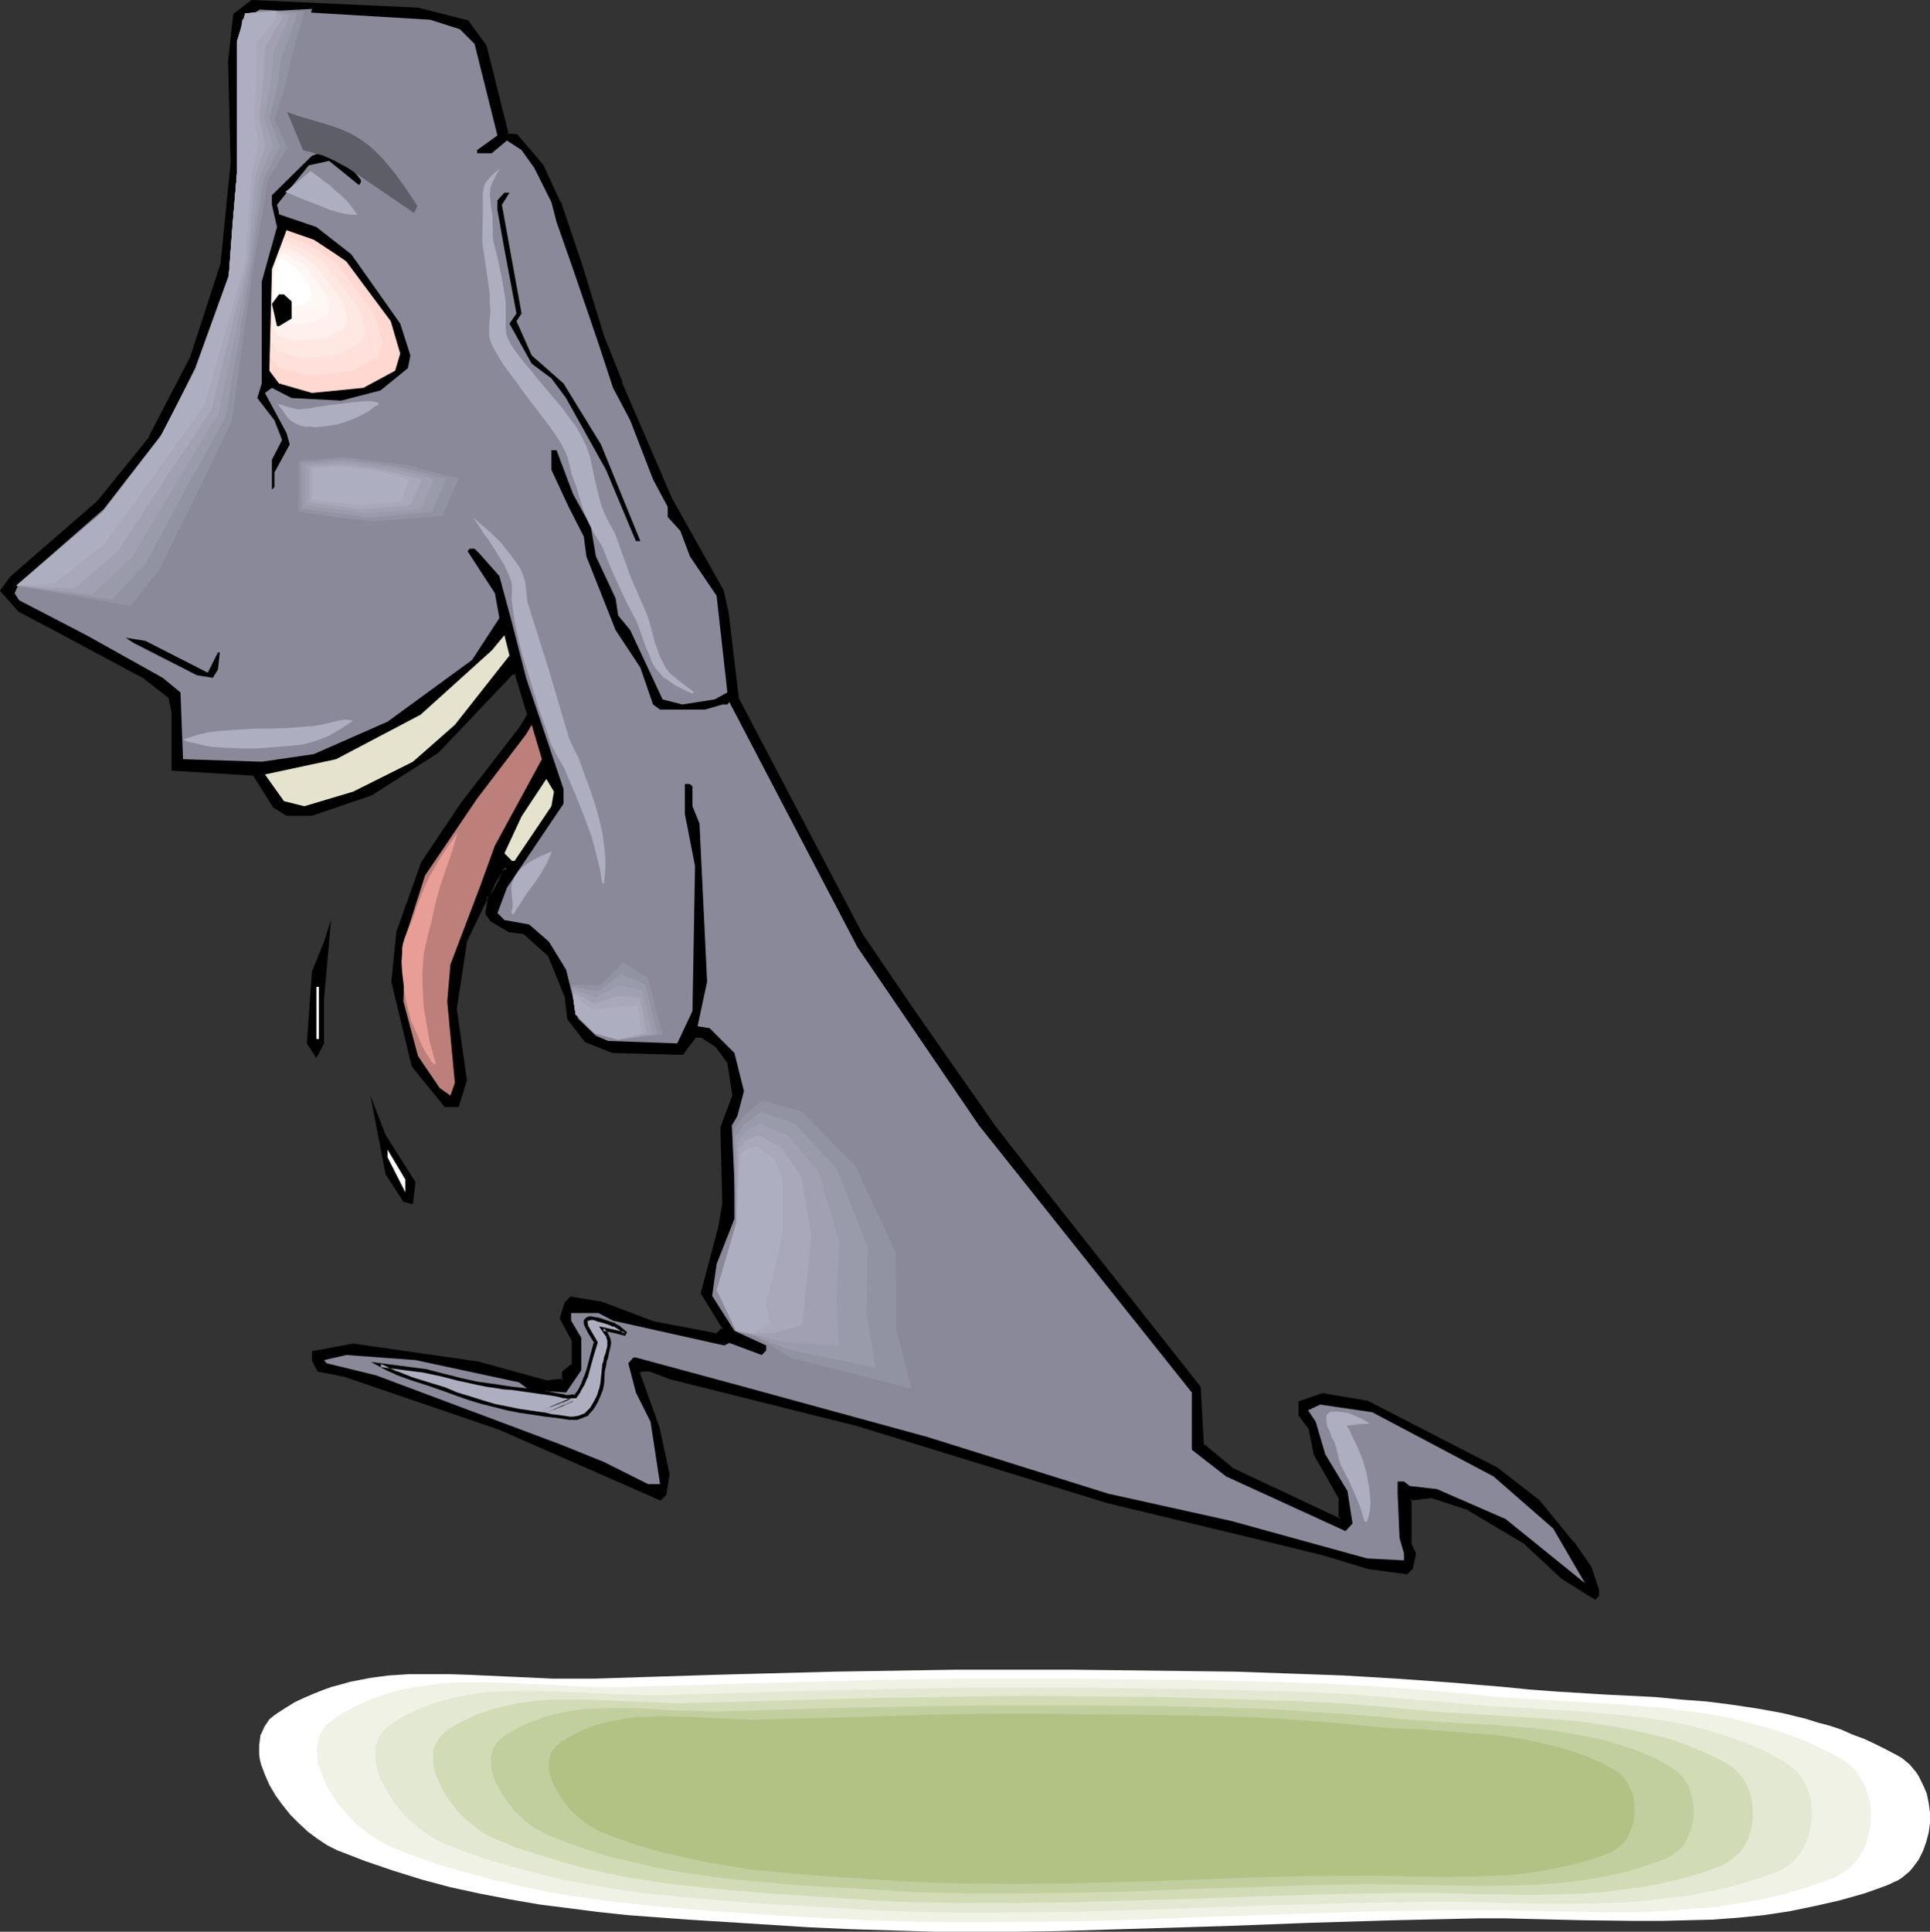 <?xml version="1.0" encoding="UTF-8" standalone="no"?>
<svg
   version="1.0"
   width="129.852mm"
   height="129.937mm"
   id="svg63"
   sodipodi:docname="Easter Island Cartoon.wmf"
   xmlns:inkscape="http://www.inkscape.org/namespaces/inkscape"
   xmlns:sodipodi="http://sodipodi.sourceforge.net/DTD/sodipodi-0.dtd"
   xmlns="http://www.w3.org/2000/svg"
   xmlns:svg="http://www.w3.org/2000/svg">
  <rect width="100%" height="100%" fill="#333333" stroke="none"/>
  <sodipodi:namedview
     id="namedview63"
     pagecolor="#ffffff"
     bordercolor="#000000"
     borderopacity="0.25"
     inkscape:showpageshadow="2"
     inkscape:pageopacity="0.0"
     inkscape:pagecheckerboard="0"
     inkscape:deskcolor="#d1d1d1"
     inkscape:document-units="mm" />
  <defs
     id="defs1">
    <pattern
       id="WMFhbasepattern"
       patternUnits="userSpaceOnUse"
       width="6"
       height="6"
       x="0"
       y="0" />
  </defs>
  <path
     style="fill:#000000;fill-opacity:1;fill-rule:evenodd;stroke:none"
     d="m 124.552,227.768 4.362,-7.113 h -1.292 z m -5.654,-222.11 4.362,6.143 5.654,22.631 h 2.423 l 6.462,7.598 4.362,9.376 5.654,16.327 5.654,18.267 4.362,11.477 12.601,29.421 13.247,23.278 1.292,5.658 2.423,21.5 31.986,60.943 12.601,18.752 20.84,29.582 13.731,17.62 38.448,48.496 0.646,14.549 7.431,6.143 27.14,12.771 h 0.646 v -5.173 l -6.3,-11.316 -1.292,-6.304 -2.585,-3.718 v -3.071 l 5.816,-2.101 11.147,2.101 32.794,16.812 10.662,8.244 8.724,10.669 4.362,6.304 1.939,5.658 v 1.293 l -0.485,0.647 -8.239,-5.173 -9.37,-8.729 -14.539,-8.891 -9.37,-2.91 -5.654,0.485 v 11.316 l 1.131,2.586 -0.646,3.718 -1.131,1.293 -9.531,-1.293 -11.793,-3.718 -15.832,-3.88 -38.933,-9.376 -63.649,-19.398 -47.656,-11.962 -5.008,-1.94 h -2.585 l -0.646,0.647 5.008,13.902 2.585,11.801 -0.808,5.011 -1.131,1.293 -40.225,-17.62 -39.579,-13.74 -6.947,-1.293 -1.292,-2.586 v -1.94 l 10.016,-1.778 31.502,4.526 17.609,4.85 4.362,-0.485 v -1.94 l 2.423,-1.94 v -6.304 l -3.069,-5.658 1.292,-3.88 1.292,-1.132 7.593,1.132 13.247,5.173 16.155,3.071 1.939,-1.778 -5.493,-8.891 4.362,-16.327 1.131,-6.304 -0.485,-19.56 3.069,-8.083 -1.292,-8.244 -3.231,-4.365 -3.554,-2.586 h -1.939 l -3.231,4.365 -17.609,-0.485 -6.785,-2.586 -4.523,-5.658 -0.646,-5.658 -4.362,-10.669 -6.3,-5.658 -3.716,-0.485 -4.523,-2.586 -1.292,-1.778 0.808,-3.88 -0.808,-0.485 -5.493,11.639 -2.585,17.135 2.585,18.105 -1.939,6.304 h -3.069 l -8.239,-10.022 -5.008,-21.338 1.292,-12.609 6.139,-17.458 10.177,-15.195 15.024,-19.398 1.939,-3.233 -3.231,-10.669 h -1.131 l -18.901,20.045 -17.124,10.669 -14.862,5.173 h -6.462 l -3.069,-1.94 -5.169,-8.083 -20.678,-1.455 v -14.387 l -0.646,-3.718 -6.3,-5.011 L 13.731,159.712 4.846,155.186 0.485,150.175 2.908,146.942 25.04,127.705 38.125,111.217 48.949,90.363 56.541,67.247 58.965,41.383 58.48,15.68 59.772,3.718 64.134,0.485 106.298,2.425 Z"
     id="path1" />
  <path
     style="fill:#000000;fill-opacity:1;fill-rule:evenodd;stroke:none"
     d="m 124.068,227.444 0.808,0.485 4.846,-7.759 h -2.262 l -3.392,7.274 0.808,0.485 3.231,-7.113 -0.485,0.323 h 1.292 l -0.323,-0.808 -4.523,7.113 0.808,0.485 z"
     id="path2" />
  <path
     style="fill:#000000;fill-opacity:1;fill-rule:evenodd;stroke:none"
     d="m 118.737,6.143 -0.323,-0.323 4.523,6.143 h -0.162 l 5.816,22.955 h 2.746 l -0.323,-0.162 6.462,7.598 h -0.162 l 4.362,9.214 v 0 l 5.654,16.327 5.654,18.267 v 0.162 l 4.362,11.316 v 0 l 12.762,29.421 13.085,23.278 v 0 l 1.292,5.658 v -0.162 l 2.423,21.661 31.986,60.943 v 0.162 l 12.762,18.59 20.678,29.744 13.893,17.458 v 0 l 38.448,48.496 -0.162,-0.162 0.808,14.71 7.431,6.466 27.301,12.771 1.131,-0.162 0.162,-5.658 -6.462,-11.316 v 0.162 l -1.292,-6.628 -2.423,-3.556 v 0.162 -3.071 l -0.323,0.485 5.816,-2.101 H 336.34 l 11.308,2.101 -0.162,-0.162 32.794,16.973 h -0.162 l 10.824,8.244 -0.162,-0.162 8.724,10.507 v 0 l 4.362,6.304 -0.162,-0.162 2.1,5.819 v -0.162 1.293 -0.323 l -0.485,0.647 0.485,-0.162 -8.239,-5.011 h 0.162 l -9.37,-8.891 -14.701,-8.729 -9.37,-3.071 -6.3,0.647 v 11.801 l 1.292,2.586 v -0.162 l -0.808,3.556 0.162,-0.162 -1.131,1.293 0.323,-0.162 -9.531,-1.293 h 0.162 l -11.793,-3.718 -15.832,-3.88 -39.094,-9.376 -63.488,-19.398 -47.656,-11.962 -5.169,-1.94 h -2.746 l -0.969,0.97 5.169,14.064 v 0 l 2.423,11.801 v -0.162 l -0.646,5.173 v -0.323 l -1.131,1.293 h 0.485 L 127.945,362.909 h -0.162 L 88.204,349.168 v 0 l -7.108,-1.293 0.323,0.323 -1.292,-2.586 0.162,0.162 v -1.94 l -0.485,0.485 10.177,-1.778 h -0.162 l 31.34,4.365 v 0 l 17.77,4.85 4.846,-0.485 v -2.263 l -0.162,0.323 2.585,-2.101 v -6.628 l -3.069,-5.658 v 0.323 l 1.292,-3.88 -0.162,0.162 1.292,-1.132 -0.323,0.162 7.593,1.132 v 0 l 13.085,5.173 16.478,3.071 2.423,-2.263 -5.816,-9.214 0.162,0.485 4.2,-16.327 v 0 l 1.292,-6.466 -0.646,-19.56 v 0.162 l 3.069,-8.083 -1.131,-8.568 -3.392,-4.526 -3.716,-2.586 h -2.423 l -3.231,4.526 0.323,-0.162 -17.609,-0.647 h 0.162 l -6.785,-2.586 0.162,0.162 -4.523,-5.496 0.162,0.162 -0.646,-5.658 -4.362,-10.992 -6.623,-5.658 -3.877,-0.647 h 0.162 l -4.362,-2.586 0.162,0.162 -1.292,-1.778 v 0.323 l 0.646,-4.041 -1.131,-0.97 -5.977,12.286 -2.423,17.135 2.423,18.105 v -0.162 l -1.939,6.304 0.485,-0.323 h -3.069 l 0.323,0.323 -8.239,-10.184 0.162,0.162 -5.008,-21.338 v 0.162 l 1.131,-12.609 v 0.162 l 6.3,-17.62 v 0.162 l 10.177,-15.195 14.862,-19.398 2.1,-3.233 -3.392,-11.316 H 130.045 l -19.062,20.206 v 0 L 94.02,201.418 h 0.162 l -15.024,5.011 h 0.162 -6.462 l 0.323,0.162 -3.069,-2.101 v 0.162 l -5.169,-8.244 -21.001,-1.293 0.485,0.323 v -14.387 l -0.646,-4.041 -6.462,-5.173 -23.424,-12.447 -8.724,-4.526 v 0.162 l -4.362,-5.173 0.162,0.485 2.423,-3.071 H 3.231 L 25.363,128.028 v -0.162 l 13.247,-16.327 10.662,-20.853 0.162,-0.162 7.593,-23.278 2.423,-25.864 v 0 l -0.485,-25.703 v 0 L 60.257,3.718 59.934,4.041 64.296,0.808 64.134,0.97 106.298,2.91 h -0.162 l 12.601,3.233 0.323,-0.97 L 106.298,1.94 63.972,0 59.288,3.556 57.995,15.68 v 0 l 0.646,25.703 v 0 l -2.585,25.703 v 0 l -7.593,23.278 0.162,-0.162 -10.824,20.853 h 0.162 l -13.247,16.327 v 0 L 2.585,146.618 0,150.175 l 4.685,5.335 8.885,4.688 23.263,12.447 h -0.162 l 6.462,5.011 -0.323,-0.323 0.808,3.718 v 0 14.872 l 21.001,1.293 -0.323,-0.162 5.169,8.244 3.392,2.101 h 6.462 l 15.185,-5.173 16.962,-10.831 19.062,-20.045 -0.323,0.162 h 1.131 l -0.485,-0.323 3.231,10.669 v -0.323 l -1.777,3.071 -15.024,19.398 -10.177,15.195 -6.3,17.62 -1.292,12.771 5.169,21.5 8.4,10.346 h 3.554 l 2.1,-6.789 -2.585,-18.267 v 0.162 l 2.585,-16.973 -0.162,0.162 5.654,-11.801 -0.646,0.162 0.646,0.485 -0.162,-0.485 -0.646,4.203 1.292,1.94 4.685,2.748 3.716,0.485 -0.162,-0.162 6.3,5.658 v -0.162 l 4.362,10.669 v 0 l 0.646,5.658 4.523,5.819 6.947,2.748 17.932,0.485 3.392,-4.526 -0.323,0.162 h 1.939 -0.323 l 3.716,2.425 -0.162,-0.162 3.231,4.365 -0.162,-0.162 1.292,8.406 v -0.323 l -3.069,8.244 0.485,19.56 v -0.162 l -1.131,6.466 v -0.162 l -4.362,16.488 5.654,9.214 v -0.647 l -1.939,1.778 0.485,-0.162 -16.155,-3.071 v 0 l -13.247,-5.011 -7.916,-1.293 -1.454,1.455 -1.292,4.041 3.069,5.819 v -0.162 6.304 l 0.162,-0.485 -2.585,2.101 -0.162,2.263 0.485,-0.485 -4.362,0.485 h 0.162 l -17.609,-4.85 h -0.162 l -31.502,-4.526 -10.501,1.94 v 2.425 l 1.454,2.748 7.27,1.455 h -0.162 l 39.74,13.579 h -0.162 l 40.548,17.782 1.454,-1.455 0.808,-5.335 -2.585,-11.962 v 0 l -5.008,-13.902 -0.162,0.485 0.646,-0.647 h -0.323 2.585 -0.162 l 5.008,1.94 47.818,11.962 63.488,19.56 38.933,9.376 15.832,3.88 11.793,3.556 h 0.162 l 9.531,1.293 1.454,-1.455 0.808,-3.88 -1.292,-2.748 0.162,0.162 v -11.316 l -0.485,0.485 5.816,-0.647 h -0.323 l 9.37,3.071 h -0.162 l 14.701,8.729 h -0.162 l 9.37,8.729 8.562,5.335 0.969,-0.97 v -1.617 l -1.939,-5.819 -4.362,-6.304 h -0.162 l -8.724,-10.669 -10.662,-8.244 -32.956,-16.973 -11.47,-1.94 -6.139,2.101 v 3.556 l 2.746,3.718 -0.162,-0.162 1.292,6.466 6.462,11.316 -0.162,-0.162 v 5.173 l 0.485,-0.485 h -0.646 l 0.162,0.162 -27.14,-12.771 h 0.162 l -7.431,-6.143 0.162,0.323 -0.808,-14.71 -38.448,-48.657 v 0 l -13.731,-17.62 -20.678,-29.582 -12.762,-18.752 v 0.162 l -31.986,-60.943 0.162,0.162 -2.585,-21.5 v -0.162 l -1.292,-5.658 -13.085,-23.278 -12.762,-29.582 h 0.162 l -4.523,-11.316 v 0.162 l -5.654,-18.428 -5.493,-16.327 h -0.162 l -4.362,-9.376 -6.623,-7.759 -2.585,-0.162 0.485,0.323 -5.654,-22.631 -4.685,-6.466 z"
     id="path3" />
  <path
     style="fill:#898999;fill-opacity:1;fill-rule:evenodd;stroke:none"
     d="m 116.96,7.436 3.716,3.718 5.816,23.278 -5.169,3.718 v 0.808 h 3.716 l 3.877,-3.233 3.716,2.425 3.231,4.526 4.362,8.729 1.292,5.011 4.2,11.962 6.462,18.913 3.716,11.316 4.362,8.244 5.816,15.034 3.716,6.951 v 2.586 l 3.231,3.556 2.423,6.466 6.785,10.022 2.746,24.571 -3.231,1.778 -8.239,1.293 -5.008,-1.293 -8.239,-17.62 -3.069,-3.718 -0.646,-4.365 -5.008,-10.669 -1.292,-7.598 -4.523,-8.244 -4.2,-11.154 h -1.292 v 5.011 l 4.362,9.376 3.877,7.598 0.646,5.011 7.431,18.752 6.3,9.537 3.231,9.376 1.777,1.293 h 11.47 l 4.362,-1.293 h 1.292 l 0.485,-0.647 32.632,62.398 30.855,45.263 54.118,67.894 v 14.549 l 8.724,6.789 30.371,13.902 1.777,-1.94 -1.292,-8.244 -5.654,-9.376 -2.423,-8.244 -1.939,-2.91 3.069,-1.455 13.247,1.94 30.855,16.327 15.185,13.255 8.077,13.902 -20.193,-16.327 -17.447,-7.598 -6.947,-0.808 -1.454,-1.132 h -1.615 v 3.071 l 0.485,11.316 1.131,3.88 v 1.778 l -9.37,-0.485 -34.571,-9.537 -31.34,-6.951 -45.879,-14.387 -48.464,-13.255 -25.686,-6.951 h -0.646 l -1.292,1.455 1.939,7.436 3.716,7.436 2.423,15.842 h -3.069 l -11.308,-5.658 -10.824,-4.365 -47.01,-17.62 -12.601,-3.071 -0.646,-0.808 5.654,-1.293 17.609,1.293 26.332,5.658 2.585,1.94 9.37,0.647 3.877,-5.658 v -8.244 l -2.585,-4.365 v -1.94 h 6.947 l 3.716,1.94 28.271,6.304 1.292,-0.647 8.239,3.071 1.131,-1.132 v -1.293 l -8.077,-3.718 -5.654,-8.891 1.131,-8.083 4.523,-11.477 v -23.278 l 2.423,-9.214 -2.423,-9.699 -6.3,-6.304 -3.069,-0.485 2.423,-11.316 -1.939,-40.251 -1.777,-4.365 v -5.011 l -0.646,-0.647 h -1.292 v 7.598 l 2.585,13.255 -0.646,36.857 -3.877,8.244 -17.609,-0.647 -3.069,-1.293 -4.523,-4.365 -3.069,-12.447 -4.362,-7.113 -5.008,-4.365 -6.3,-1.132 -1.777,-1.778 2.423,-6.466 14.378,-21.338 v -3.718 l -9.531,-28.289 -3.554,-13.902 -3.231,-11.962 -5.008,-5.658 -1.292,-1.293 h -1.292 l -0.485,0.647 6.947,10.669 1.131,6.304 -6.947,10.669 -21.486,15.68 -18.739,8.244 -13.247,1.94 -20.032,-0.647 -0.646,-16.973 -4.523,-3.718 L 21.97,161.49 4.846,152.6 3.716,150.821 4.846,148.235 26.332,129.483 41.356,110.085 49.595,93.597 58.48,69.025 60.257,55.285 60.903,42.03 V 10.507 l 0.646,-5.496 4.523,-2.586 43.294,2.586 z"
     id="path4" />
  <path
     style="fill:#000000;fill-opacity:1;fill-rule:evenodd;stroke:none"
     d="m 91.758,45.748 v 0.647 l -0.485,0.647 -7.593,-6.143 -5.169,1.132 -8.077,10.022 0.485,1.94 v 0.485 l 9.531,3.233 8.885,6.951 12.439,17.62 2.585,8.083 -0.646,3.233 -6.947,5.658 -10.016,2.586 -12.601,-0.647 -5.008,-2.586 -1.777,1.293 5.493,10.184 0.808,2.91 -3.877,7.113 v 3.718 l -0.646,0.647 v -7.598 l 2.585,-5.011 -1.939,-5.011 -4.362,-5.658 1.131,-3.718 V 71.612 l 3.877,-13.902 -1.292,-5.658 v -2.425 l 10.177,-10.022 1.777,-0.647 8.239,3.718 z"
     id="path5" />
  <path
     style="fill:#000000;fill-opacity:1;fill-rule:evenodd;stroke:none"
     d="m 127.622,52.052 5.008,27.642 -1.292,1.94 3.877,8.729 8.077,7.113 9.531,15.519 10.016,24.571 h -1.131 l -7.593,-18.105 -10.177,-18.267 -3.716,-5.011 -5.008,-3.718 -5.654,-10.184 1.777,-2.586 -3.069,-16.327 -1.777,-10.022 v -2.425 l 1.777,-1.94 h 1.292 z"
     id="path6" />
  <path
     style="fill:#ffd8d1;fill-opacity:1;fill-rule:evenodd;stroke:none"
     d="m 85.458,64.661 2.585,1.778 11.308,15.195 2.423,8.244 -1.292,4.365 -8.077,4.365 -13.085,1.293 -8.4,-2.425 -2.423,-3.233 0.646,-25.864 3.716,-9.861 6.947,2.425 z"
     id="path7" />
  <path
     style="fill:#ffe0db;fill-opacity:1;fill-rule:evenodd;stroke:none"
     d="m 83.196,65.307 1.292,0.808 0.969,0.647 9.693,13.094 1.131,3.556 0.969,3.395 -0.485,1.94 -0.485,1.94 -6.947,3.718 -5.816,0.485 -5.493,0.647 -3.716,-1.132 -3.554,-0.97 -2.1,-2.748 0.323,-11.154 0.323,-10.992 1.615,-4.365 0.808,-2.101 0.808,-2.263 5.816,2.263 2.423,1.455 z"
     id="path8" />
  <path
     style="fill:#ffe8e2;fill-opacity:1;fill-rule:evenodd;stroke:none"
     d="m 81.096,65.792 0.969,0.647 0.808,0.647 8.239,10.992 1.777,5.819 -0.485,1.617 -0.485,1.455 -5.816,3.233 -4.685,0.485 -4.846,0.323 -2.908,-0.808 -3.069,-0.808 -1.777,-2.425 0.323,-9.214 0.162,-9.214 1.454,-3.556 1.292,-3.718 2.423,0.97 2.585,0.808 z"
     id="path9" />
  <path
     style="fill:#ffefed;fill-opacity:1;fill-rule:evenodd;stroke:none"
     d="m 78.835,66.277 0.808,0.647 0.646,0.485 6.623,8.891 0.808,2.263 0.646,2.263 -0.808,2.586 -2.262,1.293 -2.423,1.293 -7.593,0.647 -2.423,-0.647 -2.423,-0.808 -0.646,-0.808 -0.646,-0.97 v -7.436 l 0.323,-7.436 1.131,-2.91 0.485,-1.455 0.485,-1.455 2.1,0.647 1.939,0.808 z"
     id="path10" />
  <path
     style="fill:#fff7f4;fill-opacity:1;fill-rule:evenodd;stroke:none"
     d="m 76.735,66.762 1.131,0.97 2.423,3.395 2.423,3.233 1.131,3.556 -0.162,0.97 -0.323,0.97 -1.777,0.97 -1.777,0.97 -2.908,0.323 -2.908,0.323 -3.716,-1.293 -0.485,-0.647 -0.646,-0.647 0.323,-5.658 v -5.496 l 1.777,-4.526 1.454,0.485 1.454,0.647 1.292,0.808 z"
     id="path11" />
  <path
     style="fill:#ffffff;fill-opacity:1;fill-rule:evenodd;stroke:none"
     d="m 74.473,67.409 0.808,0.647 3.392,4.526 0.646,2.425 -0.323,1.293 -2.423,1.293 -4.039,0.485 -2.423,-0.808 -0.646,-0.97 0.162,-7.598 1.131,-3.071 2.1,0.647 z"
     id="path12" />
  <path
     style="fill:#000000;fill-opacity:1;fill-rule:evenodd;stroke:none"
     d="m 74.15,76.623 v 4.365 l -3.231,1.94 h -0.485 l -1.292,-5.658 1.777,-2.425 h 1.292 z"
     id="path13" />
  <path
     style="fill:#e5e2ce;fill-opacity:1;fill-rule:evenodd;stroke:none"
     d="m 115.667,184.283 -10.662,9.376 -15.185,7.598 -12.439,3.718 -5.169,-1.293 -4.846,-6.789 18.093,-3.88 21.486,-11.316 18.093,-16.327 3.231,-3.88 1.292,5.173 z"
     id="path14" />
  <path
     style="fill:#000000;fill-opacity:1;fill-rule:evenodd;stroke:none"
     d="m 52.826,171.028 2.585,-5.173 h 0.485 l -0.485,4.365 -1.292,2.101 -4.039,-0.647 -16.155,-8.244 -1.939,-1.293 5.008,0.808 z"
     id="path15" />
  <path
     style="fill:#bc7f7a;fill-opacity:1;fill-rule:evenodd;stroke:none"
     d="m 125.845,214.997 -3.877,10.669 -7.431,19.56 -0.808,9.376 1.939,20.691 -1.131,3.233 -2.746,-1.94 -5.493,-8.083 -3.716,-13.902 0.485,-16.327 5.008,-15.68 13.247,-19.56 12.439,-16.327 1.454,-2.425 2.585,8.729 z"
     id="path16" />
  <path
     style="fill:#e5e2ce;fill-opacity:1;fill-rule:evenodd;stroke:none"
     d="m 140.222,204.975 -9.37,13.902 h -0.646 l -1.939,-1.94 4.362,-9.376 6.3,-9.537 1.939,3.233 z"
     id="path17" />
  <path
     style="fill:#000000;fill-opacity:1;fill-rule:evenodd;stroke:none"
     d="m 82.389,265.271 -1.939,3.718 -2.423,-3.718 1.292,-18.267 3.069,-7.598 1.777,-5.496 -1.777,20.206 z"
     id="path18" />
  <path
     style="fill:#ffffff;fill-opacity:1;fill-rule:evenodd;stroke:none"
     d="m 80.45,250.884 h 0.646 v 13.255 h -0.646 z"
     id="path19" />
  <path
     style="fill:#000000;fill-opacity:1;fill-rule:evenodd;stroke:none"
     d="m 105.651,300.511 -0.646,5.658 -2.423,-0.647 -4.523,-6.951 -3.877,-20.045 3.877,10.022 z"
     id="path20" />
  <path
     style="fill:#ffffff;fill-opacity:1;fill-rule:evenodd;stroke:none"
     d="m 103.067,303.098 -4.523,-8.891 v -1.94 l 4.523,7.598 z"
     id="path21" />
  <path
     style="fill:#898999;fill-opacity:1;fill-rule:evenodd;stroke:none"
     d="M 4.2,148.881 26.009,130.292 40.71,111.217 49.756,93.758 58.157,70.48 60.257,44.131 V 10.831 l 2.1,-7.436 7.754,-0.647 9.208,-0.485 -3.231,14.71 -2.262,6.628 -2.585,7.113 3.716,6.951 -5.977,8.729 -3.877,20.207 -4.362,41.383 -16.801,38.635 -5.977,8.729 z"
     id="path22" />
  <path
     style="fill:#9193a3;fill-opacity:1;fill-rule:evenodd;stroke:none"
     d="m 4.2,148.881 10.824,-9.214 10.985,-9.376 14.701,-19.075 9.208,-17.458 8.239,-23.278 0.969,-13.255 L 60.257,44.131 V 10.669 l 1.131,-3.556 0.969,-3.718 7.754,-0.485 h 7.27 l -3.554,12.932 -0.808,3.556 -0.808,3.556 -1.292,3.718 -1.131,3.718 1.615,3.556 1.777,3.556 -2.585,4.203 -2.585,4.203 -1.615,10.346 -1.777,10.346 -2.908,20.207 -2.746,20.206 -9.208,19.075 -9.37,18.913 -7.27,9.053 -14.539,-2.586 z"
     id="path23" />
  <path
     style="fill:#999baa;fill-opacity:1;fill-rule:evenodd;stroke:none"
     d="m 4.2,148.881 10.824,-9.214 10.985,-9.376 14.701,-19.075 9.208,-17.458 8.239,-23.278 0.969,-13.255 L 60.257,44.131 V 10.507 l 1.131,-3.556 0.969,-3.556 7.754,-0.485 2.746,0.162 2.746,0.323 -1.939,5.658 -2.1,5.496 -1.131,7.921 -0.969,3.88 -0.969,3.88 2.746,6.951 -4.2,8.406 L 65.426,56.093 63.972,66.601 60.742,86.322 57.349,106.044 47.01,124.634 36.994,143.385 28.432,152.438 16.155,150.66 Z"
     id="path24" />
  <path
     style="fill:#a0a0b2;fill-opacity:1;fill-rule:evenodd;stroke:none"
     d="m 4.2,148.881 10.824,-9.214 10.985,-9.376 14.701,-19.075 9.208,-17.458 8.239,-23.278 0.969,-13.255 L 60.257,44.131 V 10.507 l 1.131,-3.556 0.969,-3.556 7.754,-0.485 1.777,0.485 1.777,0.485 -2.1,4.688 -2.1,4.85 -0.323,4.203 -0.485,4.203 -0.808,4.203 -0.646,4.041 1.131,3.395 0.969,3.556 -3.231,8.083 -1.292,10.831 -1.292,10.669 -3.877,19.237 -4.039,19.237 -11.147,18.428 -10.985,18.267 -10.016,9.376 -9.531,-1.132 z"
     id="path25" />
  <path
     style="fill:#a8a8ba;fill-opacity:1;fill-rule:evenodd;stroke:none"
     d="m 4.2,148.881 10.824,-9.214 10.985,-9.376 14.701,-19.075 9.208,-17.458 8.239,-23.278 0.969,-13.255 L 60.257,44.131 V 10.507 l 1.131,-3.556 0.969,-3.556 7.754,-0.485 1.777,1.455 -2.262,3.88 -2.262,4.041 -0.485,9.053 -0.485,4.203 -0.485,4.203 0.808,3.556 0.323,1.778 0.485,1.778 -2.585,7.759 -0.969,10.992 -0.969,10.992 -4.685,18.752 -4.523,18.752 -11.954,17.943 -11.954,18.105 -11.147,9.537 z"
     id="path26" />
  <path
     style="fill:#adafc1;fill-opacity:1;fill-rule:evenodd;stroke:none"
     d="M 4.2,148.881 26.009,130.292 40.71,111.217 49.756,93.758 58.157,70.48 60.257,44.131 V 10.507 L 62.357,3.395 70.111,2.748 v 2.263 l -5.008,5.981 v 9.861 l -0.485,8.729 1.131,6.951 -1.777,7.598 -1.615,22.47 -10.339,36.372 -25.524,35.402 -12.601,9.861 z"
     id="path27" />
  <path
     style="fill:#adafc1;fill-opacity:1;fill-rule:evenodd;stroke:none"
     d="m 78.996,43.484 1.777,1.293 1.615,1.293 1.615,1.132 1.292,1.293 1.454,1.132 1.454,1.455 1.292,1.617 1.292,1.778 v 0.162 L 88.366,54.477 86.104,53.992 83.843,53.345 81.581,52.375 76.896,50.597 74.635,49.627 72.534,48.819 Z"
     id="path28" />
  <path
     style="fill:#adafc1;fill-opacity:1;fill-rule:evenodd;stroke:none"
     d="m 127.299,42.676 -0.808,1.132 -0.646,1.293 -0.646,1.293 -0.485,1.293 -0.162,1.617 0.162,1.778 0.162,1.778 0.323,1.778 0.162,6.304 1.131,4.526 0.969,4.526 0.808,4.526 0.323,2.263 v 2.263 1.455 0.808 0.808 1.455 l 0.162,1.455 0.485,1.293 0.808,1.455 0.969,1.455 0.969,1.293 1.131,1.455 2.262,2.586 0.808,1.132 0.808,0.97 0.808,0.97 1.777,2.101 1.777,2.101 1.777,2.101 1.615,2.263 1.615,2.101 1.292,2.263 1.131,2.101 0.808,2.101 0.646,2.263 0.969,4.688 1.131,4.688 0.646,2.263 0.808,2.101 0.808,1.617 0.808,1.455 0.808,1.455 0.646,1.617 1.777,5.011 1.777,4.85 2.1,4.85 2.1,4.85 0.485,1.617 0.485,1.617 0.969,3.718 1.292,3.556 0.808,1.617 0.808,1.455 0.646,0.808 0.808,0.808 1.777,1.455 1.939,1.455 1.777,1.293 -0.323,0.485 -2.1,-0.97 -2.262,-1.132 -2.1,-1.455 -0.969,-0.647 -0.808,-0.97 -1.131,-1.293 -0.969,-1.617 -0.646,-1.778 -0.808,-1.778 -0.646,-1.778 -0.646,-1.94 -0.646,-1.778 -0.646,-1.617 -2.423,-4.526 -2.1,-4.526 -2.1,-4.688 -1.939,-4.85 -0.808,-1.455 -0.969,-1.455 -0.808,-1.455 -0.808,-1.617 -1.292,-2.91 -0.969,-3.233 -0.969,-3.233 -1.131,-3.071 -0.646,-2.748 -0.323,-1.293 -0.485,-1.293 -1.131,-2.263 -1.292,-2.101 -1.454,-2.101 -1.615,-2.101 -3.069,-4.041 -1.615,-2.101 -1.454,-1.94 -0.969,-1.455 -1.131,-1.455 -2.262,-3.071 -0.969,-1.617 -0.969,-1.617 -0.808,-1.455 -0.646,-1.778 -0.162,-0.808 v -0.808 -1.778 l 0.162,-1.778 0.162,-1.778 -0.162,-2.263 V 74.683 l -0.646,-4.365 -0.646,-4.526 -0.646,-4.365 0.162,-6.789 v -1.94 -1.778 -1.778 l 0.162,-0.97 0.162,-0.808 0.323,-0.808 0.485,-0.647 0.969,-1.132 1.292,-1.132 z"
     id="path29" />
  <path
     style="fill:#adafc1;fill-opacity:1;fill-rule:evenodd;stroke:none"
     d="m 70.596,102.649 2.585,0.808 1.292,0.323 1.454,0.323 1.454,-0.162 1.615,-0.162 1.454,-0.323 1.454,-0.162 1.777,-0.323 1.777,-0.162 3.554,-0.485 1.939,-0.162 1.777,-0.162 h 1.777 l 1.615,0.323 0.162,0.485 -1.131,0.647 -0.969,0.808 -2.585,1.455 -2.585,1.132 -2.908,0.97 -2.908,0.485 -1.454,0.162 -1.454,0.162 -1.292,-0.162 h -1.454 l -1.292,-0.323 -1.131,-0.485 -0.808,-0.485 -0.646,-0.485 -1.131,-1.293 -0.969,-1.455 z"
     id="path30" />
  <path
     style="fill:#adafc1;fill-opacity:1;fill-rule:evenodd;stroke:none"
     d="m 140.384,216.452 -0.646,1.455 -0.646,1.455 -1.454,2.586 -1.615,2.425 -0.969,1.293 -0.969,1.293 -1.777,2.748 -1.777,2.748 h -0.162 l -0.162,-0.162 -0.162,-0.323 v -0.485 l 0.323,-0.647 v -0.647 -0.808 l -0.162,-0.97 -0.162,-1.94 v -1.132 l 0.162,-0.808 0.646,-1.617 0.969,-1.455 1.131,-1.132 1.454,-0.97 1.292,-0.808 1.615,-0.808 z"
     id="path31" />
  <path
     style="fill:#adafc1;fill-opacity:1;fill-rule:evenodd;stroke:none"
     d="m 120.191,131.423 1.615,1.455 1.939,1.617 1.939,1.778 1.939,1.94 1.615,2.101 1.615,2.101 1.454,2.101 0.485,1.132 0.323,0.97 0.485,1.455 0.162,1.617 0.162,1.617 0.162,1.617 2.746,8.729 2.746,8.729 2.585,8.729 2.585,8.729 0.646,1.293 0.646,1.455 1.292,2.586 1.292,3.718 1.454,3.88 1.292,3.88 1.131,4.041 0.808,3.88 0.485,4.041 0.162,2.101 v 1.94 l -0.162,1.94 -0.162,1.94 h -0.485 l -0.646,-3.88 -0.969,-3.88 -0.969,-3.718 -1.292,-3.556 -1.454,-3.718 -1.454,-3.718 -3.069,-7.113 -1.615,-2.748 -1.454,-2.748 -1.454,-4.365 -1.615,-4.526 -2.746,-9.053 -1.454,-4.526 -1.131,-4.526 -0.969,-4.526 -0.646,-4.526 -0.162,-1.293 0.162,-1.455 v -1.455 l -0.162,-1.293 -0.808,-2.101 -0.969,-2.101 -1.292,-2.101 -1.292,-2.101 -1.454,-2.263 -1.454,-1.94 -1.292,-2.101 z"
     id="path32" />
  <path
     style="fill:#898999;fill-opacity:1;fill-rule:evenodd;stroke:none"
     d="m 145.23,249.591 7.593,-0.485 5.977,-7.274 6.623,5.011 4.362,16.327 -12.601,1.132 -5.977,-1.617 -4.846,-4.85 z"
     id="path33" />
  <path
     style="fill:#9193a3;fill-opacity:1;fill-rule:evenodd;stroke:none"
     d="m 145.392,250.237 3.392,0.162 h 1.777 l 1.939,0.162 5.977,-5.819 6.3,3.88 1.777,7.274 1.939,7.113 -11.308,1.293 -2.908,-0.808 -3.069,-0.808 -2.423,-2.425 -2.423,-2.425 z"
     id="path34" />
  <path
     style="fill:#999baa;fill-opacity:1;fill-rule:evenodd;stroke:none"
     d="m 145.392,250.884 6.623,1.132 5.977,-4.365 6.139,2.748 3.069,12.609 -5.008,0.647 -5.008,0.647 -2.908,-0.808 -3.069,-0.808 -2.423,-2.425 -2.423,-2.425 -0.485,-3.395 z"
     id="path35" />
  <path
     style="fill:#a0a0b2;fill-opacity:1;fill-rule:evenodd;stroke:none"
     d="m 145.553,251.531 5.977,2.101 5.977,-3.233 1.454,0.485 1.454,0.323 3.069,0.808 2.423,10.831 -4.362,0.808 -4.362,0.647 -2.908,-0.808 -3.069,-0.808 -2.423,-2.425 -2.423,-2.425 -0.485,-3.071 z"
     id="path36" />
  <path
     style="fill:#a8a8ba;fill-opacity:1;fill-rule:evenodd;stroke:none"
     d="m 145.715,252.177 5.331,2.91 5.977,-1.778 2.908,0.162 2.908,0.323 0.808,4.526 0.808,4.365 -7.27,1.617 -2.908,-0.808 -3.069,-0.808 -2.423,-2.425 -2.423,-2.425 z"
     id="path37" />
  <path
     style="fill:#adafc1;fill-opacity:1;fill-rule:evenodd;stroke:none"
     d="m 145.715,252.824 4.846,3.88 6.139,-0.647 5.493,-0.485 0.969,7.113 -5.977,1.617 -5.977,-1.617 -4.846,-4.85 z"
     id="path38" />
  <path
     style="fill:#898999;fill-opacity:1;fill-rule:evenodd;stroke:none"
     d="m 74.958,122.694 v -5.981 l 12.601,-1.132 17.447,2.263 14.539,3.718 -4.362,10.507 -19.547,1.455 -20.678,-2.748 z"
     id="path39" />
  <path
     style="fill:#9193a3;fill-opacity:1;fill-rule:evenodd;stroke:none"
     d="m 75.927,122.694 v -5.496 l 5.654,-0.485 5.654,-0.485 7.916,0.97 8.077,0.97 6.623,1.778 6.785,1.617 -2.1,4.85 -1.939,4.688 -17.932,1.455 -9.37,-1.132 -9.37,-1.293 z"
     id="path40" />
  <path
     style="fill:#999baa;fill-opacity:1;fill-rule:evenodd;stroke:none"
     d="m 76.735,122.694 v -5.011 l 5.169,-0.485 5.169,-0.323 7.108,0.808 7.108,0.97 12.116,3.071 -3.554,8.406 -15.993,1.455 -8.562,-1.132 -8.562,-1.132 z"
     id="path41" />
  <path
     style="fill:#a0a0b2;fill-opacity:1;fill-rule:evenodd;stroke:none"
     d="m 77.704,122.532 v -4.365 l 4.685,-0.323 4.523,-0.485 6.3,0.808 6.3,0.808 5.493,1.455 5.331,1.293 -1.615,3.88 -1.615,3.718 -7.108,0.647 -7.108,0.485 -7.593,-0.97 -7.593,-0.97 z"
     id="path42" />
  <path
     style="fill:#a8a8ba;fill-opacity:1;fill-rule:evenodd;stroke:none"
     d="m 78.673,122.532 v -3.88 l 3.877,-0.323 4.039,-0.323 11.147,1.455 9.531,2.425 -2.908,6.466 -6.139,0.647 -6.462,0.485 -13.085,-1.778 z"
     id="path43" />
  <path
     style="fill:#adafc1;fill-opacity:1;fill-rule:evenodd;stroke:none"
     d="m 79.481,122.532 v -3.395 l 6.947,-0.647 9.531,1.293 8.077,2.101 -2.262,5.658 -10.824,0.808 -11.47,-1.293 z"
     id="path44" />
  <path
     style="fill:#898999;fill-opacity:1;fill-rule:evenodd;stroke:none"
     d="m 188.686,281.759 5.493,-5.011 11.47,2.748 16.316,15.842 13.085,24.571 0.485,22.308 5.493,16.327 -38.61,-11.477 -9.854,-6.951 -5.331,-1.778 -4.362,-11.316 4.362,-16.004 -1.131,-24.894 z"
     id="path45" />
  <path
     style="fill:#9193a3;fill-opacity:1;fill-rule:evenodd;stroke:none"
     d="m 189.01,283.861 2.423,-2.101 2.423,-1.94 10.016,2.748 13.57,13.74 10.339,22.146 0.162,9.861 v 9.699 l 1.939,7.598 1.939,7.436 -30.855,-7.921 -2.1,-1.293 -2.262,-1.455 -4.362,-2.586 -5.008,-1.455 -2.262,-5.496 -2.262,-5.658 2.262,-8.083 2.262,-8.083 -0.808,-23.44 1.292,-1.94 z"
     id="path46" />
  <path
     style="fill:#999baa;fill-opacity:1;fill-rule:evenodd;stroke:none"
     d="m 189.171,285.962 4.362,-3.233 8.562,2.91 10.662,11.477 7.916,19.883 -0.323,16.65 1.131,7.113 1.131,6.951 -11.47,-2.425 -11.47,-2.425 -1.777,-0.808 -1.939,-0.808 -3.877,-1.617 -2.423,-0.647 -2.423,-0.647 -2.262,-5.496 -1.292,-2.748 -0.969,-2.748 2.262,-8.083 2.262,-8.244 -0.323,-21.985 1.131,-1.455 z"
     id="path47" />
  <path
     style="fill:#a0a0b2;fill-opacity:1;fill-rule:evenodd;stroke:none"
     d="m 189.333,287.902 3.877,-2.263 3.716,1.617 3.554,1.455 3.877,4.688 3.877,4.526 5.169,17.782 -0.646,13.74 0.485,12.771 -14.862,-1.293 -3.231,-0.808 -3.231,-0.808 -2.423,-0.323 -2.262,-0.647 -2.423,-5.335 -2.262,-5.335 4.685,-16.65 0.162,-20.368 z"
     id="path48" />
  <path
     style="fill:#a8a8ba;fill-opacity:1;fill-rule:evenodd;stroke:none"
     d="m 189.656,290.004 3.231,-1.455 5.816,3.233 2.423,3.556 2.585,3.556 2.585,15.195 -1.131,11.154 -1.131,11.477 -3.392,1.132 -3.392,0.97 -2.908,0.162 -2.585,0.162 -4.523,-0.808 -1.292,-2.586 -1.131,-2.586 -2.423,-5.335 2.423,-8.406 2.423,-8.406 0.646,-18.913 z"
     id="path49" />
  <path
     style="fill:#adafc1;fill-opacity:1;fill-rule:evenodd;stroke:none"
     d="m 189.817,292.105 2.746,-0.647 4.362,3.395 2.1,4.85 v 13.094 l -1.615,8.083 -2.585,10.346 0.969,5.496 -4.362,2.263 -4.2,-0.647 -5.008,-10.346 5.008,-16.973 0.969,-17.297 z"
     id="path50" />
  <path
     style="fill:#adafc1;fill-opacity:1;fill-rule:evenodd;stroke:none"
     d="m 46.525,188.001 2.1,-0.647 2.1,-0.647 2.1,-0.485 2.262,-0.323 4.362,-0.323 4.523,-0.323 h 4.523 l 4.523,-0.162 4.362,-0.323 2.1,-0.162 2.1,-0.323 2.1,-0.485 1.939,-0.485 1.777,-0.323 h 0.969 l 1.292,0.162 v 0 0.162 l -2.908,1.94 -3.069,1.778 -1.615,0.647 -1.615,0.647 -1.777,0.485 -1.777,0.485 -1.615,0.162 -1.615,0.162 -1.939,0.162 -1.939,0.162 -4.039,0.323 h -4.2 l -4.2,-0.162 -4.039,-0.323 -1.777,-0.323 -1.777,-0.485 -1.777,-0.323 z"
     id="path51" />
  <path
     style="fill:#adafc1;fill-opacity:1;fill-rule:evenodd;stroke:none"
     d="m 145.715,355.796 -7.916,3.233 0.162,-0.162 h 0.485 l 0.969,-0.485 1.131,-0.485 1.292,-0.485 1.454,-0.485 0.969,-0.485 0.969,-0.323 0.162,-0.323 z m -48.949,-8.729 11.308,1.455 4.523,1.132 4.362,0.97 4.523,0.97 2.262,0.485 2.262,0.323 2.1,0.323 2.1,0.323 4.523,0.485 4.523,0.647 2.262,0.323 1.939,0.485 0.485,0.162 h 0.323 0.646 l 0.485,-0.162 h 0.969 l 0.969,-1.455 0.808,-1.617 0.808,-1.617 0.485,-1.778 1.131,-3.718 0.969,-3.556 -1.454,-2.586 -0.646,-1.132 -0.323,-0.485 -0.162,-0.485 v -0.485 -0.323 l 0.162,-0.323 0.485,-0.162 0.485,-0.162 0.808,0.162 0.969,0.162 1.292,0.323 1.615,0.485 1.454,0.647 1.454,0.808 0.646,0.485 0.646,0.485 -0.162,0.485 -1.454,-0.485 -1.454,-0.323 -2.585,-0.485 0.808,1.132 0.485,0.808 0.323,0.808 v 0.808 0.97 l -0.323,1.132 -0.323,0.808 -0.162,0.808 -0.162,0.808 -0.323,1.132 -0.162,1.617 -0.323,3.071 -0.323,1.455 -0.646,1.617 -0.485,1.293 -0.646,1.132 -0.646,0.97 -0.646,0.647 -0.646,0.647 -0.808,0.485 -0.646,0.323 -0.969,0.162 h -0.808 -0.969 l -0.969,-0.162 h -1.131 l -1.292,-0.162 -1.292,-0.323 -1.454,-0.162 -3.231,-0.485 -3.231,-0.485 -3.392,-0.647 -3.069,-0.808 -3.392,-0.808 -3.069,-0.97 -3.231,-0.97 -3.069,-1.293 -4.2,-1.455 -4.2,-1.132 -4.039,-1.617 -1.939,-0.808 z"
     id="path52" />
  <path
     style="fill:#000000;fill-opacity:1;fill-rule:evenodd;stroke:none"
     d="m 145.877,356.119 -0.485,-0.808 -7.916,3.395 0.485,0.808 0.162,-0.162 v 0 l 0.323,-0.162 1.131,-0.323 1.131,-0.485 h 0.162 l 1.131,-0.485 v 0 l 1.292,-0.485 0.162,-0.162 1.131,-0.485 0.808,-0.323 0.323,-0.162 0.162,-0.162 -0.485,-0.808 -0.162,0.162 -0.323,0.162 h 0.162 l -0.969,0.485 -1.131,0.485 0.162,-0.162 -1.454,0.647 v 0 l -1.292,0.485 h 0.162 l -1.292,0.323 -0.969,0.485 -0.485,0.162 v 0 l -0.323,0.162 0.485,0.808 7.916,-3.395 -0.485,-0.808 z"
     id="path53" />
  <path
     style="fill:#000000;fill-opacity:1;fill-rule:evenodd;stroke:none"
     d="m 96.928,346.744 -0.162,0.808 11.308,1.455 h -0.162 l 4.523,0.97 4.362,1.132 h 0.162 l 4.362,0.97 2.423,0.485 2.262,0.323 1.939,0.323 2.262,0.162 4.523,0.647 4.523,0.647 2.1,0.323 v 0 l 1.939,0.485 v 0 h 0.646 l 0.323,0.162 0.646,-0.162 h 0.485 v 0 h 1.131 l 1.131,-1.617 v -0.162 l 0.969,-1.617 0.646,-1.617 0.162,-0.162 0.485,-1.778 0.969,-3.556 1.131,-3.718 -1.615,-2.748 v 0 l -0.646,-1.132 -0.323,-0.485 h 0.162 l -0.162,-0.485 v 0 -0.485 0.162 -0.323 0.162 l 0.162,-0.323 -0.323,0.323 0.485,-0.162 0.485,-0.162 h -0.162 0.808 l 0.969,0.323 h -0.162 l 1.292,0.323 1.615,0.485 v 0 l 1.454,0.647 v -0.162 l 1.292,0.808 v 0 l 0.646,0.485 0.646,0.485 v -0.485 l -0.323,0.485 0.646,-0.323 -1.454,-0.323 -1.454,-0.323 v 0 l -3.716,-0.808 1.292,1.94 v 0 l 0.646,0.808 h -0.162 l 0.323,0.808 v -0.162 0.808 0 0.97 -0.162 l -0.323,1.293 -0.162,0.647 -0.323,0.808 -0.162,0.97 -0.323,0.97 v 0.162 l -0.162,1.617 -0.323,3.071 -0.323,1.455 v -0.162 l -0.485,1.617 v 0 l -0.646,1.293 v 0 l -0.646,1.132 -0.485,0.808 v 0 l -0.646,0.647 -0.646,0.647 h 0.162 l -0.808,0.323 -0.808,0.323 h 0.162 l -0.808,0.162 v 0 l -0.969,0.162 h 0.162 -0.969 v 0 l -0.969,-0.162 -1.131,-0.162 -1.131,-0.162 -1.454,-0.162 -1.292,-0.323 -3.231,-0.485 -3.392,-0.485 -3.231,-0.647 v 0 l -3.231,-0.647 -3.231,-0.97 -3.069,-0.97 -3.231,-0.97 v 0 l -3.069,-1.293 v 0 l -4.2,-1.293 -4.2,-1.293 -4.039,-1.617 0.162,0.162 -2.1,-0.97 -1.939,-0.97 -2.585,-0.485 4.2,2.263 1.939,0.808 0.162,0.162 4.039,1.455 4.039,1.293 4.2,1.455 v 0 l 3.069,1.132 v 0 l 3.231,1.132 3.231,0.97 3.231,0.808 3.231,0.808 v 0 l 3.231,0.647 3.392,0.485 3.231,0.485 1.454,0.162 1.292,0.162 1.131,0.162 1.131,0.162 0.969,0.162 h 0.162 0.969 v 0 h 0.969 v 0 l 0.808,-0.323 h 0.162 l 0.646,-0.323 0.969,-0.323 0.646,-0.808 0.646,-0.647 v 0 l 0.646,-0.97 0.646,-1.132 v 0 l 0.646,-1.455 v 0 l 0.646,-1.617 v 0 l 0.323,-1.617 0.162,-3.071 0.323,-1.455 v 0 l 0.162,-1.132 0.323,-0.808 0.162,-0.808 0.162,-0.808 0.323,-1.293 0.162,-0.97 v 0 l -0.162,-0.97 -0.323,-0.808 -0.485,-0.97 v 0 l -0.808,-0.97 -0.323,0.647 2.585,0.485 v 0 l 1.292,0.323 1.777,0.485 0.485,-0.97 -0.969,-0.808 -0.646,-0.485 v -0.162 l -1.292,-0.647 v -0.162 l -1.615,-0.485 v 0 l -1.777,-0.647 -1.131,-0.323 h -0.162 l -0.969,-0.162 -0.808,-0.162 -0.646,0.162 -0.485,0.323 -0.485,0.485 v 0.485 0.485 0 l 0.162,0.485 0.323,0.647 0.646,1.293 v 0 l 1.615,2.586 -0.162,-0.485 -0.969,3.556 -0.969,3.718 -0.646,1.778 v -0.162 l -0.646,1.778 -0.808,1.617 v 0 l -1.131,1.455 0.485,-0.323 h -0.969 v 0 l -0.646,0.162 h -0.485 0.162 -0.485 l -0.485,-0.162 h 0.162 l -2.1,-0.323 v 0 l -2.262,-0.485 -4.362,-0.647 -4.523,-0.485 -2.262,-0.323 -1.939,-0.323 -2.423,-0.323 -2.262,-0.323 -4.523,-0.97 h 0.162 l -4.523,-1.132 -4.362,-1.132 h -0.162 l -13.731,-1.778 z"
     id="path54" />
  <path
     style="fill:#adafc1;fill-opacity:1;fill-rule:evenodd;stroke:none"
     d="m 348.294,361.939 -2.908,0.162 -2.908,0.323 0.646,1.132 0.646,1.455 1.454,2.91 1.292,3.233 0.969,3.395 0.646,3.395 0.162,1.617 0.162,1.617 v 1.617 l -0.162,1.455 -0.323,1.455 -0.485,1.293 v -0.162 h -0.485 l -1.131,-3.718 -1.454,-3.556 -1.615,-3.556 -1.777,-3.395 -0.485,-1.455 -0.323,-1.293 -0.646,-2.586 -0.162,-0.485 -0.162,-0.323 -0.646,-1.132 -0.485,-1.455 -0.646,-1.293 -0.162,-1.455 v -0.647 -0.485 l 0.162,-0.485 0.485,-0.323 0.485,-0.323 h 0.646 1.292 l 1.131,0.162 1.292,0.162 1.131,0.485 2.262,0.97 z"
     id="path55" />
  <path
     style="fill:#5e5e68;fill-opacity:1;fill-rule:evenodd;stroke:none"
     d="m 73.019,28.451 2.585,0.97 5.493,1.617 2.746,0.808 2.746,0.97 2.585,1.132 2.423,1.455 1.131,0.808 1.131,0.808 1.777,1.617 1.615,1.617 1.615,1.94 1.615,1.94 2.908,4.041 2.746,4.203 -0.808,1.778 -16.639,-11.316 -0.808,-0.485 -0.969,-0.485 -1.454,-0.808 -1.292,-0.647 -1.131,-0.485 -1.131,-0.485 -1.454,-0.323 -1.454,-0.485 -0.969,-0.162 -0.969,-0.323 z"
     id="path56" />
  <path
     style="fill:#e89e96;fill-opacity:1;fill-rule:evenodd;stroke:none"
     d="m 116.314,211.764 -0.646,2.263 -0.646,2.263 -1.454,4.203 -1.454,4.203 -0.646,2.263 -0.646,2.263 -0.969,4.526 -1.131,4.365 -0.969,4.365 -0.162,2.263 -0.162,2.425 v 3.071 l 0.162,2.91 0.162,2.91 0.485,2.91 0.485,2.748 0.485,2.91 0.808,2.91 0.808,2.91 -0.323,0.162 -0.162,-0.162 -0.485,-0.323 -0.323,-0.485 -0.323,-0.647 -0.969,-1.455 -0.969,-1.778 -0.808,-1.94 -0.808,-1.778 -0.323,-0.808 -0.323,-0.647 -0.323,-0.647 -0.162,-0.323 -0.485,-2.101 -0.646,-2.425 -0.485,-2.586 -0.323,-2.586 -0.323,-2.748 -0.162,-2.586 0.162,-2.425 v -0.97 l 0.162,-1.132 0.485,-1.617 0.646,-1.617 1.454,-3.233 0.969,-3.071 1.131,-2.91 1.131,-2.748 1.292,-2.586 1.615,-2.748 1.454,-2.425 1.777,-2.586 z"
     id="path57" />
  <path
     style="fill:#ffffff;fill-opacity:1;fill-rule:evenodd;stroke:none"
     d="m 70.596,435.491 2.262,-1.455 2.1,-1.293 2.423,-1.132 2.262,-0.97 2.423,-0.97 2.262,-0.808 2.423,-0.647 2.262,-0.647 5.008,-0.97 4.846,-0.647 5.169,-0.323 h 5.008 5.169 l 5.169,0.162 10.501,0.485 10.662,0.485 h 5.331 5.331 l 30.532,-0.97 30.532,-0.808 30.371,-0.485 h 15.185 15.347 l 27.301,0.323 13.731,0.162 13.57,0.485 13.731,0.485 13.57,0.808 13.57,0.97 13.57,1.132 6.462,0.647 6.3,0.485 13.085,0.808 12.924,0.647 6.623,0.647 6.462,0.485 6.3,0.808 6.462,0.97 6.3,1.132 5.977,1.455 3.069,0.97 3.069,0.808 2.908,0.97 2.908,1.293 3.069,1.132 2.746,1.293 2.908,1.455 2.746,1.455 1.131,0.647 0.969,0.808 0.969,0.808 0.808,0.97 0.808,0.97 0.646,0.97 1.131,2.263 0.969,2.263 0.485,2.425 0.323,2.425 v 2.586 l -0.323,2.425 -0.646,2.425 -0.808,2.263 -1.131,2.263 -1.454,1.94 -0.808,0.97 -0.969,0.808 -0.969,0.808 -0.969,0.647 -1.131,0.485 -1.292,0.647 -3.069,1.132 -3.231,1.132 -6.3,1.778 -6.462,1.455 -6.3,1.293 -6.462,0.97 -6.462,0.647 -6.462,0.485 -6.623,0.162 -6.462,0.162 h -6.623 l -13.247,-0.162 -13.247,-0.323 -6.785,-0.162 h -6.785 l -21.324,0.485 -21.324,0.647 -21.163,0.808 -21.324,0.647 -21.324,0.647 -10.501,0.162 h -10.662 -10.662 l -10.501,-0.323 -10.662,-0.323 -10.662,-0.485 -15.185,-0.97 -15.347,-0.97 -15.347,-1.132 -7.593,-0.808 -7.593,-0.97 -7.593,-0.97 -7.431,-1.293 -7.593,-1.455 -7.431,-1.617 -7.27,-1.94 -7.27,-2.263 -7.108,-2.425 -7.108,-2.748 -2.585,-1.293 -2.423,-1.617 -2.423,-1.778 -2.262,-2.101 -2.262,-2.263 -1.939,-2.425 -1.777,-2.425 -1.615,-2.748 -1.131,-2.586 -0.969,-2.586 -0.323,-1.293 -0.162,-1.293 v -1.293 -1.132 l 0.162,-1.132 0.162,-1.293 0.485,-0.97 0.485,-1.132 0.646,-0.97 0.646,-0.97 0.969,-0.808 z"
     id="path58" />
  <path
     style="fill:#eff2e5;fill-opacity:1;fill-rule:evenodd;stroke:none"
     d="m 84.974,436.945 1.939,-1.293 2.1,-1.132 2.262,-1.132 2.1,-0.97 2.1,-0.808 2.262,-0.808 2.262,-0.647 2.262,-0.647 4.523,-0.808 4.685,-0.647 4.523,-0.323 h 4.846 4.685 l 4.846,0.162 9.854,0.485 9.854,0.485 h 5.008 5.008 l 28.271,-0.808 28.271,-0.808 14.216,-0.323 14.216,-0.162 h 14.216 14.216 l 25.363,0.323 12.601,0.162 12.762,0.323 12.762,0.485 12.601,0.647 12.601,0.97 12.601,1.132 5.977,0.647 5.977,0.323 12.116,0.808 12.116,0.647 5.977,0.485 5.977,0.485 5.977,0.808 5.977,0.808 5.816,1.132 5.654,1.455 5.654,1.617 2.746,0.97 2.746,0.97 2.746,1.132 2.585,1.293 2.746,1.293 2.585,1.455 0.969,0.647 0.969,0.647 0.808,0.808 0.808,0.808 1.292,1.778 1.131,2.101 0.808,2.101 0.646,2.263 0.162,2.263 v 2.425 l -0.323,2.263 -0.485,2.263 -0.808,2.263 -1.131,1.94 -1.292,1.778 -1.615,1.617 -0.969,0.647 -0.969,0.647 -0.969,0.647 -1.131,0.485 -5.977,2.101 -5.816,1.778 -5.977,1.455 -5.977,0.97 -5.977,0.97 -5.977,0.485 -6.139,0.485 -5.977,0.323 h -5.977 -6.139 l -12.278,-0.162 -12.439,-0.323 h -6.3 -6.3 l -19.87,0.323 -19.709,0.647 -19.87,0.647 -19.709,0.808 -19.87,0.485 -19.709,0.162 h -9.854 l -9.854,-0.162 -9.854,-0.323 -9.854,-0.485 -14.216,-0.808 -14.216,-0.97 -14.216,-1.132 -7.108,-0.808 -7.108,-0.808 -7.108,-0.97 -6.947,-1.132 -6.947,-1.455 -6.947,-1.617 -6.785,-1.778 -6.785,-1.94 -6.623,-2.263 -6.462,-2.586 -2.423,-1.293 -2.262,-1.455 -2.262,-1.617 -2.262,-1.94 -1.939,-2.101 -1.939,-2.263 -1.615,-2.425 -1.454,-2.263 -0.969,-2.586 -0.969,-2.425 -0.323,-1.132 v -1.293 l -0.162,-1.132 v -1.132 l 0.162,-0.97 0.162,-1.132 0.323,-0.97 0.485,-0.97 0.646,-0.97 0.646,-0.97 0.969,-0.647 z"
     id="path59" />
  <path
     style="fill:#e2e8d1;fill-opacity:1;fill-rule:evenodd;stroke:none"
     d="m 99.351,438.4 1.939,-1.293 1.939,-1.132 1.939,-0.808 1.939,-0.97 2.1,-0.808 2.1,-0.647 4.039,-1.132 4.2,-0.808 4.362,-0.647 4.2,-0.162 4.523,-0.162 h 4.362 l 4.523,0.162 8.885,0.485 9.208,0.323 4.523,0.162 h 4.523 l 26.332,-0.808 26.171,-0.647 26.332,-0.485 h 13.085 13.085 l 23.424,0.323 11.793,0.162 11.793,0.323 11.631,0.323 11.793,0.647 11.631,0.97 11.793,0.97 5.331,0.485 5.654,0.485 11.147,0.647 11.147,0.647 5.493,0.485 5.654,0.485 5.493,0.647 5.493,0.808 5.331,0.97 5.331,1.293 5.169,1.617 5.169,1.778 4.846,2.101 2.423,1.293 2.423,1.293 1.777,1.293 1.615,1.455 1.292,1.778 0.969,1.778 0.808,1.94 0.485,2.101 0.162,2.101 v 2.263 l -0.323,2.101 -0.485,2.101 -0.808,1.94 -0.969,1.94 -1.131,1.617 -1.454,1.455 -1.777,1.293 -0.969,0.485 -0.969,0.485 -5.493,1.94 -5.493,1.617 -5.493,1.293 -5.654,1.132 -5.493,0.647 -5.493,0.647 -5.493,0.485 -5.654,0.162 -5.654,0.162 h -5.654 l -11.308,-0.162 -11.631,-0.323 h -11.631 l -18.255,0.323 -18.255,0.485 -18.255,0.647 -18.255,0.647 -18.255,0.485 -18.416,0.162 h -9.047 l -9.047,-0.162 -9.208,-0.323 -9.047,-0.485 -13.247,-0.808 -13.085,-0.808 -13.247,-1.132 -6.462,-0.647 -6.623,-0.647 -6.462,-0.97 -6.462,-1.132 -6.462,-1.132 -6.462,-1.617 -6.139,-1.617 -6.3,-1.778 -6.139,-2.101 -6.139,-2.425 -2.1,-1.132 -2.1,-1.293 -2.1,-1.617 -2.1,-1.778 -1.777,-1.94 -1.777,-2.101 -1.454,-2.263 -1.292,-2.263 -1.131,-2.101 -0.646,-2.263 -0.485,-2.263 v -1.132 -0.97 -1.132 l 0.323,-0.808 0.323,-0.97 0.323,-0.97 0.646,-0.808 0.485,-0.808 0.969,-0.808 z"
     id="path60" />
  <path
     style="fill:#d1dbb5;fill-opacity:1;fill-rule:evenodd;stroke:none"
     d="m 113.729,439.855 1.777,-1.132 1.777,-0.97 1.777,-0.808 1.939,-0.97 3.716,-1.293 3.716,-0.97 3.877,-0.808 3.877,-0.485 4.039,-0.323 h 4.039 4.039 l 4.2,0.162 8.239,0.323 8.4,0.323 4.2,0.162 4.2,-0.162 24.07,-0.647 24.07,-0.647 24.07,-0.323 12.116,-0.162 11.954,0.162 21.647,0.162 21.486,0.647 10.824,0.323 10.824,0.485 10.662,0.808 10.824,0.97 5.008,0.485 5.008,0.323 10.339,0.647 10.339,0.647 5.008,0.323 5.17,0.485 5.008,0.647 5.008,0.808 5.008,0.97 4.846,1.132 4.846,1.293 4.685,1.778 4.523,1.94 2.262,1.132 2.1,1.132 1.615,1.132 1.454,1.455 1.131,1.455 0.969,1.778 0.646,1.94 0.485,1.94 0.162,1.94 v 1.94 l -0.162,1.94 -0.485,1.94 -0.646,1.778 -0.969,1.778 -1.131,1.617 -1.454,1.293 -1.615,1.132 -1.777,0.97 -5.008,1.778 -5.008,1.455 -5.008,1.132 -5.169,0.97 -5.008,0.647 -5.169,0.647 -5.008,0.323 -5.169,0.162 -5.169,0.162 h -5.169 l -5.169,-0.162 h -5.331 l -10.501,-0.323 h -10.662 l -16.801,0.323 -16.801,0.485 -16.801,0.647 -16.962,0.485 -16.801,0.485 -16.639,0.162 h -8.562 l -8.239,-0.162 -8.4,-0.162 -8.4,-0.485 -11.954,-0.808 -12.278,-0.808 -11.954,-0.97 -6.139,-0.647 -5.977,-0.647 -5.977,-0.808 -5.977,-0.97 -5.816,-1.132 -5.816,-1.293 -5.816,-1.617 -5.816,-1.778 -5.654,-1.778 -5.493,-2.263 -1.939,-0.97 -2.1,-1.293 -1.777,-1.455 -1.939,-1.617 -1.777,-1.778 -1.454,-1.94 -1.454,-1.94 -1.131,-2.101 -0.969,-2.101 -0.808,-2.101 -0.323,-1.94 v -0.97 -0.97 -0.97 l 0.162,-0.97 0.323,-0.808 0.485,-0.808 0.485,-0.808 0.646,-0.808 0.646,-0.647 z"
     id="path61" />
  <path
     style="fill:#c1ce9e;fill-opacity:1;fill-rule:evenodd;stroke:none"
     d="m 128.268,441.31 1.615,-0.97 1.615,-0.97 3.231,-1.455 3.392,-1.293 3.392,-0.97 3.554,-0.647 3.554,-0.485 3.716,-0.162 3.554,-0.162 h 3.716 l 3.877,0.162 7.431,0.485 7.754,0.162 3.877,0.162 3.716,-0.162 21.97,-0.647 21.97,-0.485 21.809,-0.323 h 11.147 10.985 l 19.547,0.162 19.709,0.485 9.854,0.323 9.693,0.647 9.854,0.647 9.693,0.808 4.685,0.485 4.523,0.323 9.531,0.647 9.37,0.485 9.37,0.808 4.523,0.485 4.523,0.808 4.523,0.808 4.523,0.97 4.2,1.293 4.362,1.455 4.2,1.778 4.039,2.263 1.454,0.97 1.292,1.293 0.969,1.455 0.969,1.455 0.485,1.778 0.485,1.778 0.162,1.778 v 1.778 l -0.162,1.778 -0.485,1.778 -0.646,1.617 -0.808,1.617 -0.969,1.455 -1.292,1.132 -1.454,0.97 -1.615,0.808 -4.685,1.617 -4.523,1.455 -4.523,0.97 -4.685,0.97 -4.685,0.647 -4.685,0.485 -4.523,0.323 -4.685,0.162 -9.531,0.162 -9.531,-0.162 -9.693,-0.162 -9.693,-0.162 -15.185,0.323 -15.347,0.485 -15.347,0.485 -15.185,0.647 -15.347,0.323 -15.347,0.162 h -7.593 l -7.754,-0.162 -7.593,-0.162 -7.754,-0.485 -10.824,-0.647 -11.147,-0.647 -10.985,-0.97 -5.493,-0.485 -5.331,-0.647 -5.493,-0.808 -5.493,-0.808 -5.331,-1.132 -5.331,-1.293 -5.331,-1.293 -5.169,-1.617 -5.17,-1.778 -5.008,-1.94 -1.777,-0.97 -1.939,-1.132 -1.777,-1.293 -1.615,-1.455 -1.615,-1.617 -1.292,-1.778 -1.292,-1.778 -1.131,-1.94 -0.969,-1.94 -0.646,-1.94 -0.323,-1.778 v -1.778 -0.808 l 0.323,-0.808 0.162,-0.808 0.485,-0.808 0.323,-0.647 0.646,-0.647 0.646,-0.647 z"
     id="path62" />
  <path
     style="fill:#b2c184;fill-opacity:1;fill-rule:evenodd;stroke:none"
     d="m 142.646,442.765 2.908,-1.617 2.908,-1.455 3.069,-1.132 3.231,-0.808 3.069,-0.647 3.231,-0.485 3.392,-0.162 3.231,-0.162 6.785,0.162 6.785,0.323 6.785,0.323 3.554,0.162 3.392,-0.162 19.87,-0.485 19.87,-0.647 19.709,-0.323 h 10.016 l 9.854,0.162 17.77,0.162 17.77,0.323 8.885,0.323 8.724,0.485 8.885,0.647 8.885,0.808 8.239,0.808 8.4,0.323 8.562,0.647 8.4,0.647 4.2,0.485 4.039,0.647 4.039,0.808 4.039,0.97 4.039,1.132 3.716,1.293 3.877,1.617 3.554,1.94 1.454,0.97 1.131,1.132 0.969,1.293 0.646,1.455 0.646,1.455 0.323,1.617 0.162,1.617 v 1.617 l -0.162,1.617 -0.323,1.455 -0.646,1.617 -0.646,1.455 -0.969,1.293 -1.131,0.97 -1.292,0.97 -1.615,0.808 -4.039,1.455 -4.2,1.132 -4.039,0.97 -4.2,0.808 -4.2,0.647 -4.2,0.485 -4.2,0.162 -4.2,0.162 -8.562,0.162 -8.562,-0.162 -8.724,-0.162 h -8.885 l -13.731,0.162 -13.893,0.485 -27.624,0.97 -13.731,0.323 -13.893,0.162 -13.731,-0.162 -6.947,-0.162 -6.947,-0.323 -9.854,-0.647 -9.854,-0.647 -10.016,-0.808 -9.854,-0.97 -5.008,-0.808 -4.846,-0.808 -4.846,-0.97 -4.846,-1.132 -4.685,-1.132 -4.846,-1.455 -4.685,-1.617 -4.523,-1.778 -1.615,-0.808 -1.615,-0.97 -1.615,-1.293 -1.454,-1.293 -1.454,-1.455 -1.292,-1.617 -1.131,-1.617 -0.969,-1.778 -0.808,-1.617 -0.646,-1.778 -0.323,-1.617 v -1.617 l 0.323,-1.455 0.162,-0.808 0.323,-0.647 0.485,-0.647 0.485,-0.647 0.646,-0.485 z"
     id="path63" />
</svg>
